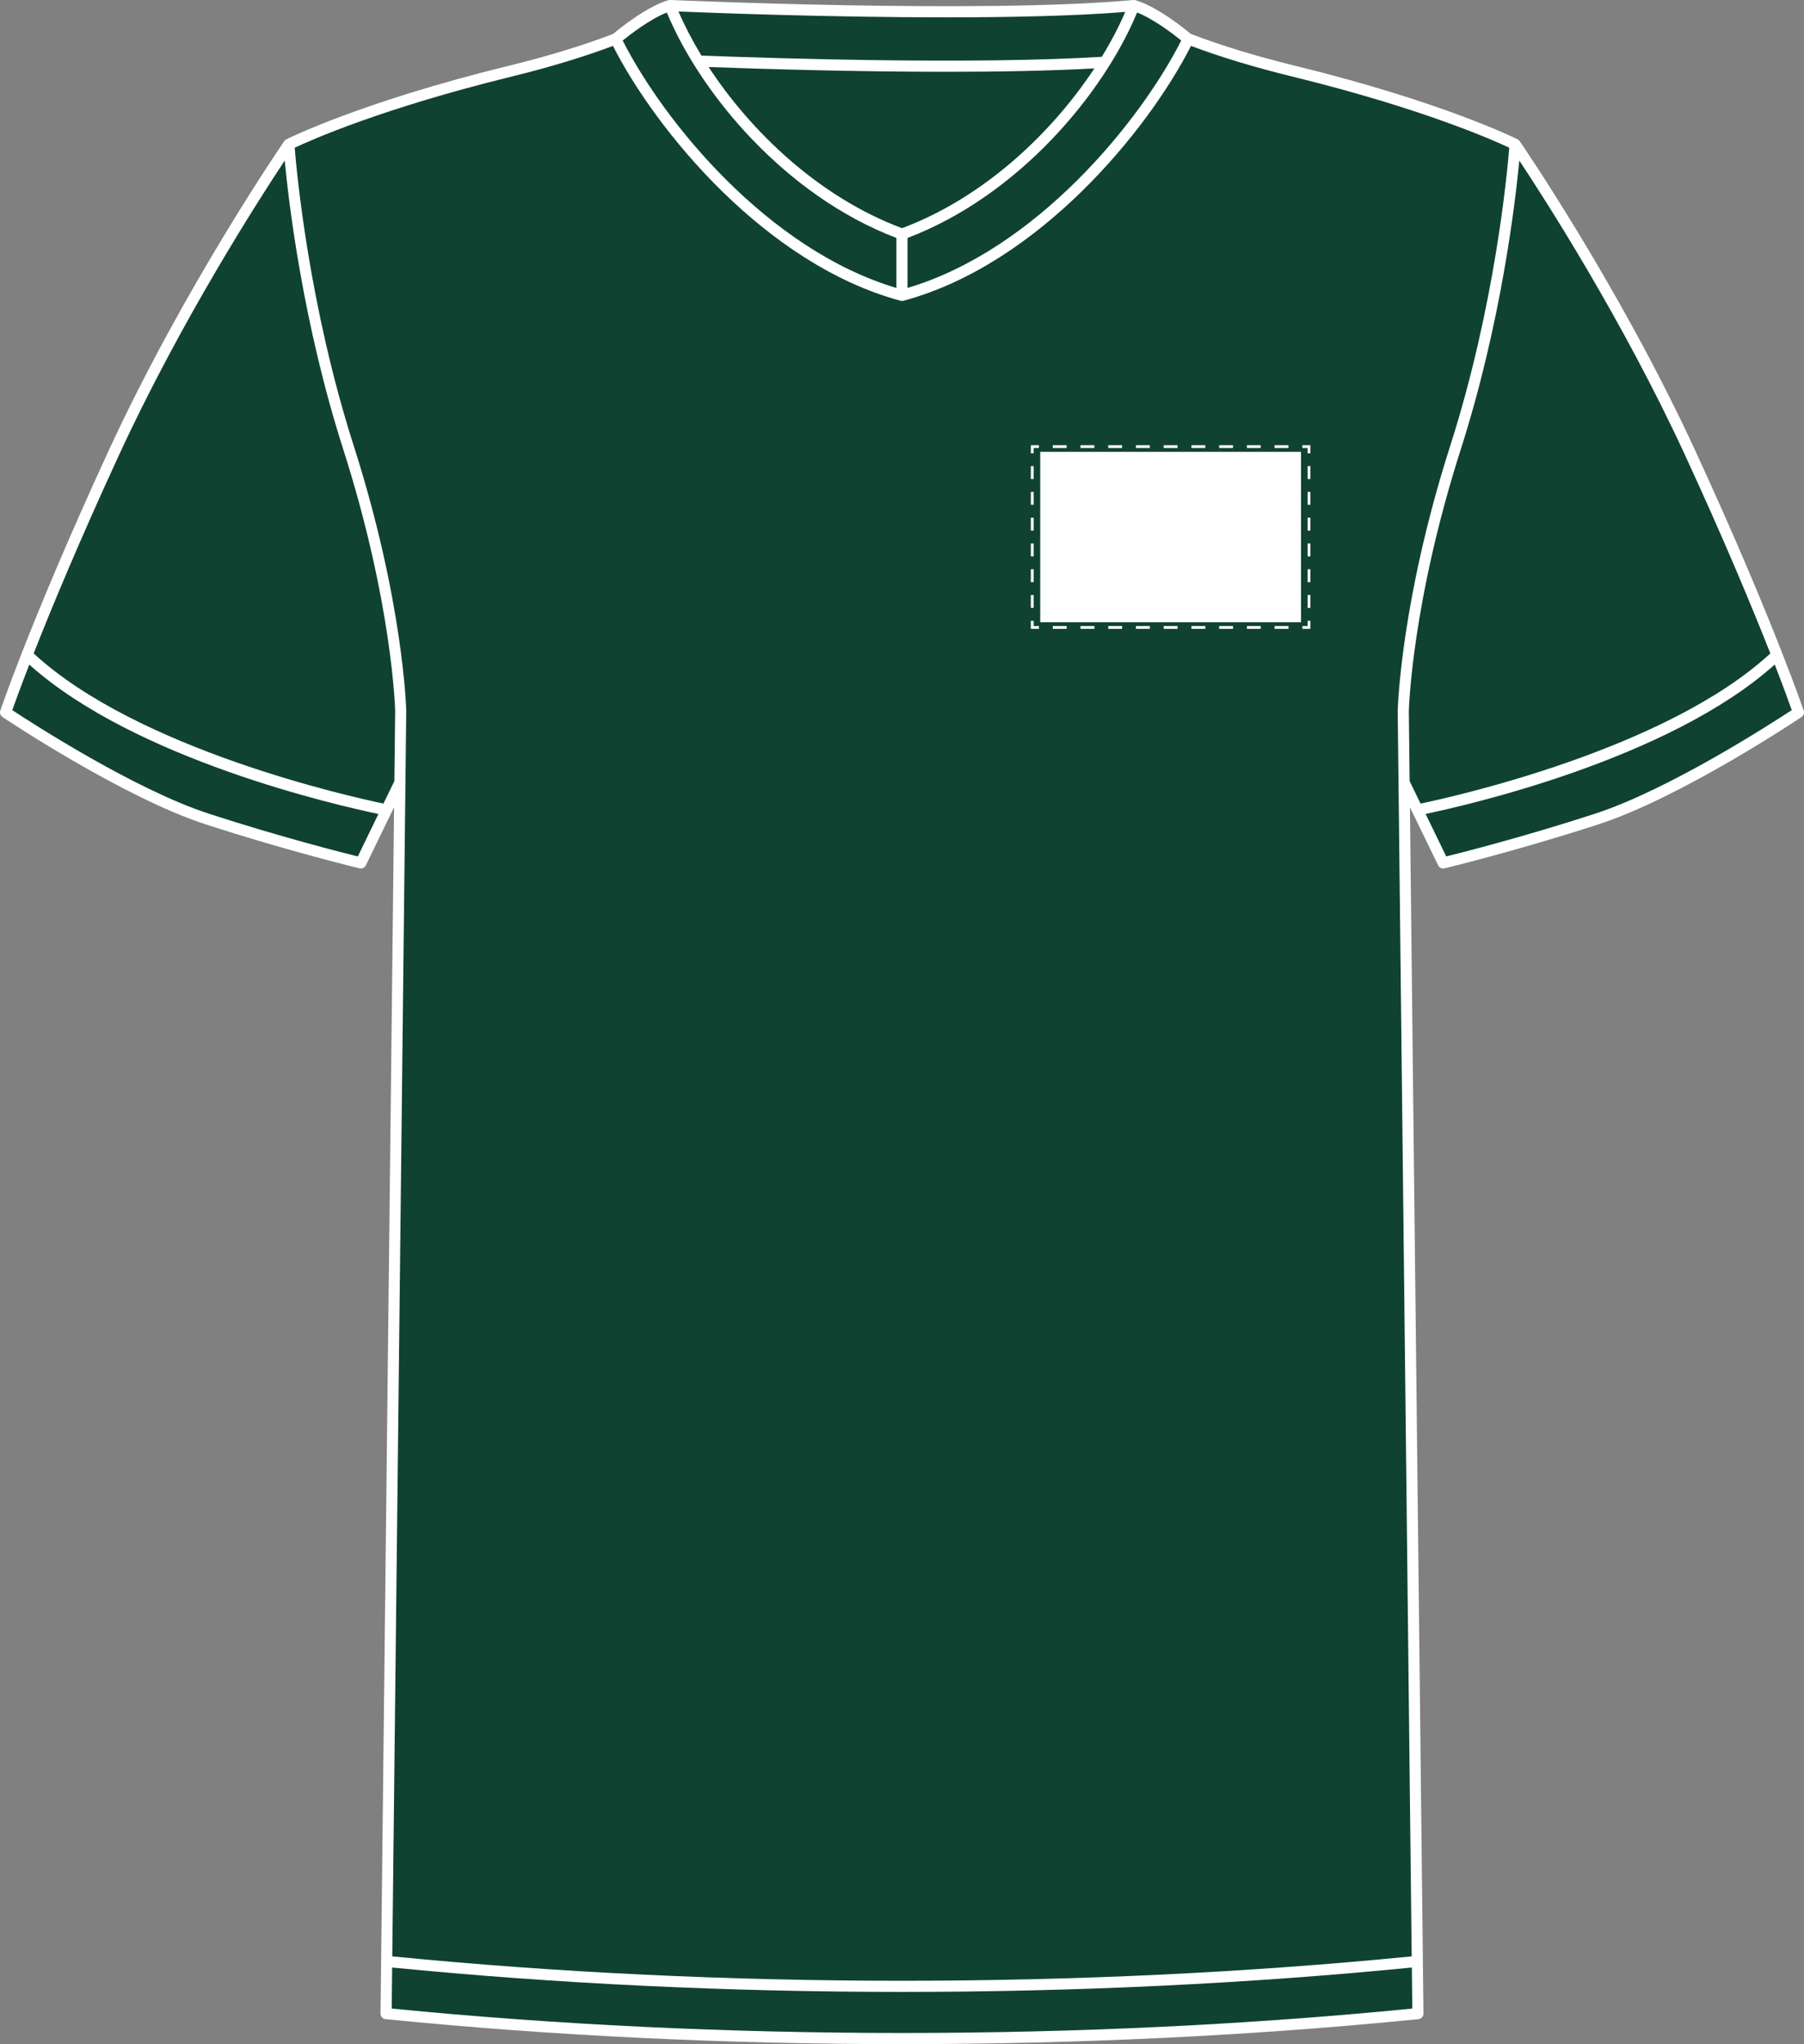 <svg xmlns="http://www.w3.org/2000/svg" id="Layer_2" viewBox="0 0 677.88 767.68"><rect x="0" y="0" width="677.88" height="767.68" fill="#808080" stroke="none"/><defs><style>.cls-1{fill:#fff;}.cls-2{stroke-dasharray:0 0 5.21 5.21;}.cls-2,.cls-3,.cls-4{fill:none;stroke:#fff;stroke-miterlimit:10;stroke-width:1.06px;}.cls-5{fill:#104231;}.cls-4{stroke-dasharray:0 0 4.84 4.84;}</style></defs><g id="objects"><g><path class="cls-1" d="m677.77,266.86c-.06-.16-2.64-7.7-8.09-21.59-.01-.03-.02-.06-.03-.09-6.57-16.77-17.3-42.75-32.79-76.29-28.41-61.49-65.45-115.35-65.82-115.88-.19-.28-.44-.49-.72-.64-.02-.01-.03-.03-.05-.04-.27-.14-27.95-14.01-83.69-27.65-14.63-3.58-27.78-7.59-39.11-11.94-2.1-1.75-12.59-10.26-20.62-12.6-.29-.11-.61-.17-.93-.14-.01,0-.02,0-.04,0,0,0-.01,0-.02,0-56.54,5.22-172.83.04-174-.01-.22-.01-.43.02-.63.07,0,0-.02,0-.03,0-.02,0-.05.02-.07.02-.05.01-.09.03-.14.05-8.05,2.34-18.58,10.9-20.64,12.62-11.31,4.33-24.45,8.34-39.06,11.92-55.74,13.64-83.41,27.51-83.69,27.65-.02,0-.03.03-.05.03-.28.15-.53.36-.73.64-.37.54-37.4,54.4-65.82,115.88-15.49,33.53-26.21,59.52-32.79,76.28-.01.03-.02.06-.04.09C2.76,259.16.17,266.7.11,266.86c-.31.9.03,1.88.81,2.41.45.3,44.97,30.12,76.3,40.3,31.13,10.12,57.61,16.47,57.88,16.53.16.04.32.06.49.06.79,0,1.53-.45,1.88-1.18l10.61-21.83-5.09,453.04c-.01,1.08.81,2,1.88,2.11,62.57,6.25,128.32,9.38,194.07,9.38s131.5-3.13,194.07-9.38c1.08-.11,1.9-1.02,1.88-2.11l-5.09-453.03,10.61,21.83c.36.73,1.09,1.18,1.88,1.18.16,0,.32-.02.49-.06.26-.06,26.75-6.42,57.88-16.53,31.33-10.18,75.85-40,76.3-40.3.78-.53,1.12-1.52.81-2.41Z"></path><path class="cls-5" d="m338.93,85.69c-31.31-11.7-56.85-36.39-72.65-60.52,19.93.73,54.7,1.79,89.22,1.79,19.58,0,39.07-.34,55.73-1.27-15.82,23.97-41.22,48.38-72.3,60.01Z"></path><path class="cls-5" d="m341.02,89.36c41.96-15.95,73.77-54.5,86.26-84.66,6.12,2.36,13.65,8.15,16.59,10.51-15.41,30.41-54.54,78.59-102.86,92.92v-18.78Z"></path><path class="cls-5" d="m422.83,4.48c-2.33,5.42-5.29,11.1-8.82,16.85-47.28,2.91-120.1.7-150.43-.45-3.44-5.66-6.34-11.24-8.63-16.56,12.17.5,56.55,2.2,100.63,2.2,24.35,0,48.6-.52,67.25-2.05Z"></path><path class="cls-5" d="m250.57,4.7c12.5,30.16,44.31,68.71,86.27,84.66v18.78c-48.31-14.33-87.45-62.51-102.86-92.92,2.94-2.37,10.47-8.15,16.59-10.51Z"></path><path class="cls-5" d="m192.3,28.74c14.13-3.46,26.9-7.33,38.03-11.5,16.09,31.66,57.28,82.05,108.06,95.71.02,0,.03,0,.05,0,.16.04.32.07.49.07s.34-.03.49-.07c.02,0,.03,0,.05,0,50.78-13.65,91.98-64.05,108.06-95.71,11.13,4.18,23.91,8.05,38.05,11.51,48.64,11.9,75.62,23.93,81.54,26.72-.71,8.93-5.28,59.16-22.18,111.96-18.72,58.51-19.72,99.14-19.73,99.61l5.25,467.68c-123.6,12.22-259.46,12.22-383.06,0l5.25-467.75c0-.4-1.01-41.03-19.73-99.54-16.9-52.79-21.47-103.02-22.18-111.96,5.92-2.79,32.9-14.82,81.54-26.72Z"></path><path class="cls-5" d="m134.44,321.64c-6.21-1.54-29.36-7.41-55.92-16.04-27.74-9.01-66.27-33.88-73.91-38.9.91-2.57,3.01-8.38,6.4-17.11,39.74,35.63,115.74,52.88,131.19,56.1l-7.75,15.96Z"></path><path class="cls-5" d="m144.09,301.79c-12.16-2.53-92.35-20.31-131.44-56.39,6.58-16.72,17.12-42.15,32.18-74.75,23.33-50.48,52.48-95.77,62.16-110.35,1.5,15.87,6.84,61.11,21.97,108.39,18.52,57.88,19.52,97.95,19.53,98.28l-.3,26.37-4.1,8.43Z"></path><path class="cls-5" d="m147.19,754.32l.17-15.41c61.83,6.1,126.7,9.16,191.58,9.16s129.75-3.06,191.58-9.16l.17,15.41c-123.74,12.23-259.76,12.23-383.5,0Z"></path><path class="cls-5" d="m529.4,267.04c0-.4,1.01-40.47,19.53-98.35,15.13-47.28,20.46-92.53,21.97-108.39,9.68,14.58,38.82,59.86,62.15,110.35,15.06,32.59,25.59,58.03,32.18,74.75-39.08,36.07-119.28,53.86-131.44,56.39l-4.1-8.43-.3-26.31Z"></path><path class="cls-5" d="m599.36,305.59c-26.56,8.63-49.72,14.51-55.92,16.04l-7.75-15.96c15.45-3.22,91.45-20.47,131.19-56.1,3.39,8.73,5.49,14.54,6.4,17.11-7.65,5.03-46.17,29.89-73.91,38.9Z"></path></g><g><rect class="cls-1" x="390.88" y="169.68" width="98" height="64"></rect><g><polyline class="cls-3" points="491.88 233.14 491.88 235.64 489.38 235.64"></polyline><line class="cls-2" x1="484.17" y1="235.64" x2="392.99" y2="235.64"></line><polyline class="cls-3" points="390.38 235.64 387.88 235.64 387.88 233.14"></polyline><line class="cls-4" x1="387.88" y1="228.3" x2="387.88" y2="172.64"></line><polyline class="cls-3" points="387.88 170.22 387.88 167.72 390.38 167.72"></polyline><line class="cls-2" x1="395.59" y1="167.72" x2="486.78" y2="167.72"></line><polyline class="cls-3" points="489.38 167.72 491.88 167.72 491.88 170.22"></polyline><line class="cls-4" x1="491.88" y1="175.06" x2="491.88" y2="230.72"></line></g></g></g></svg>